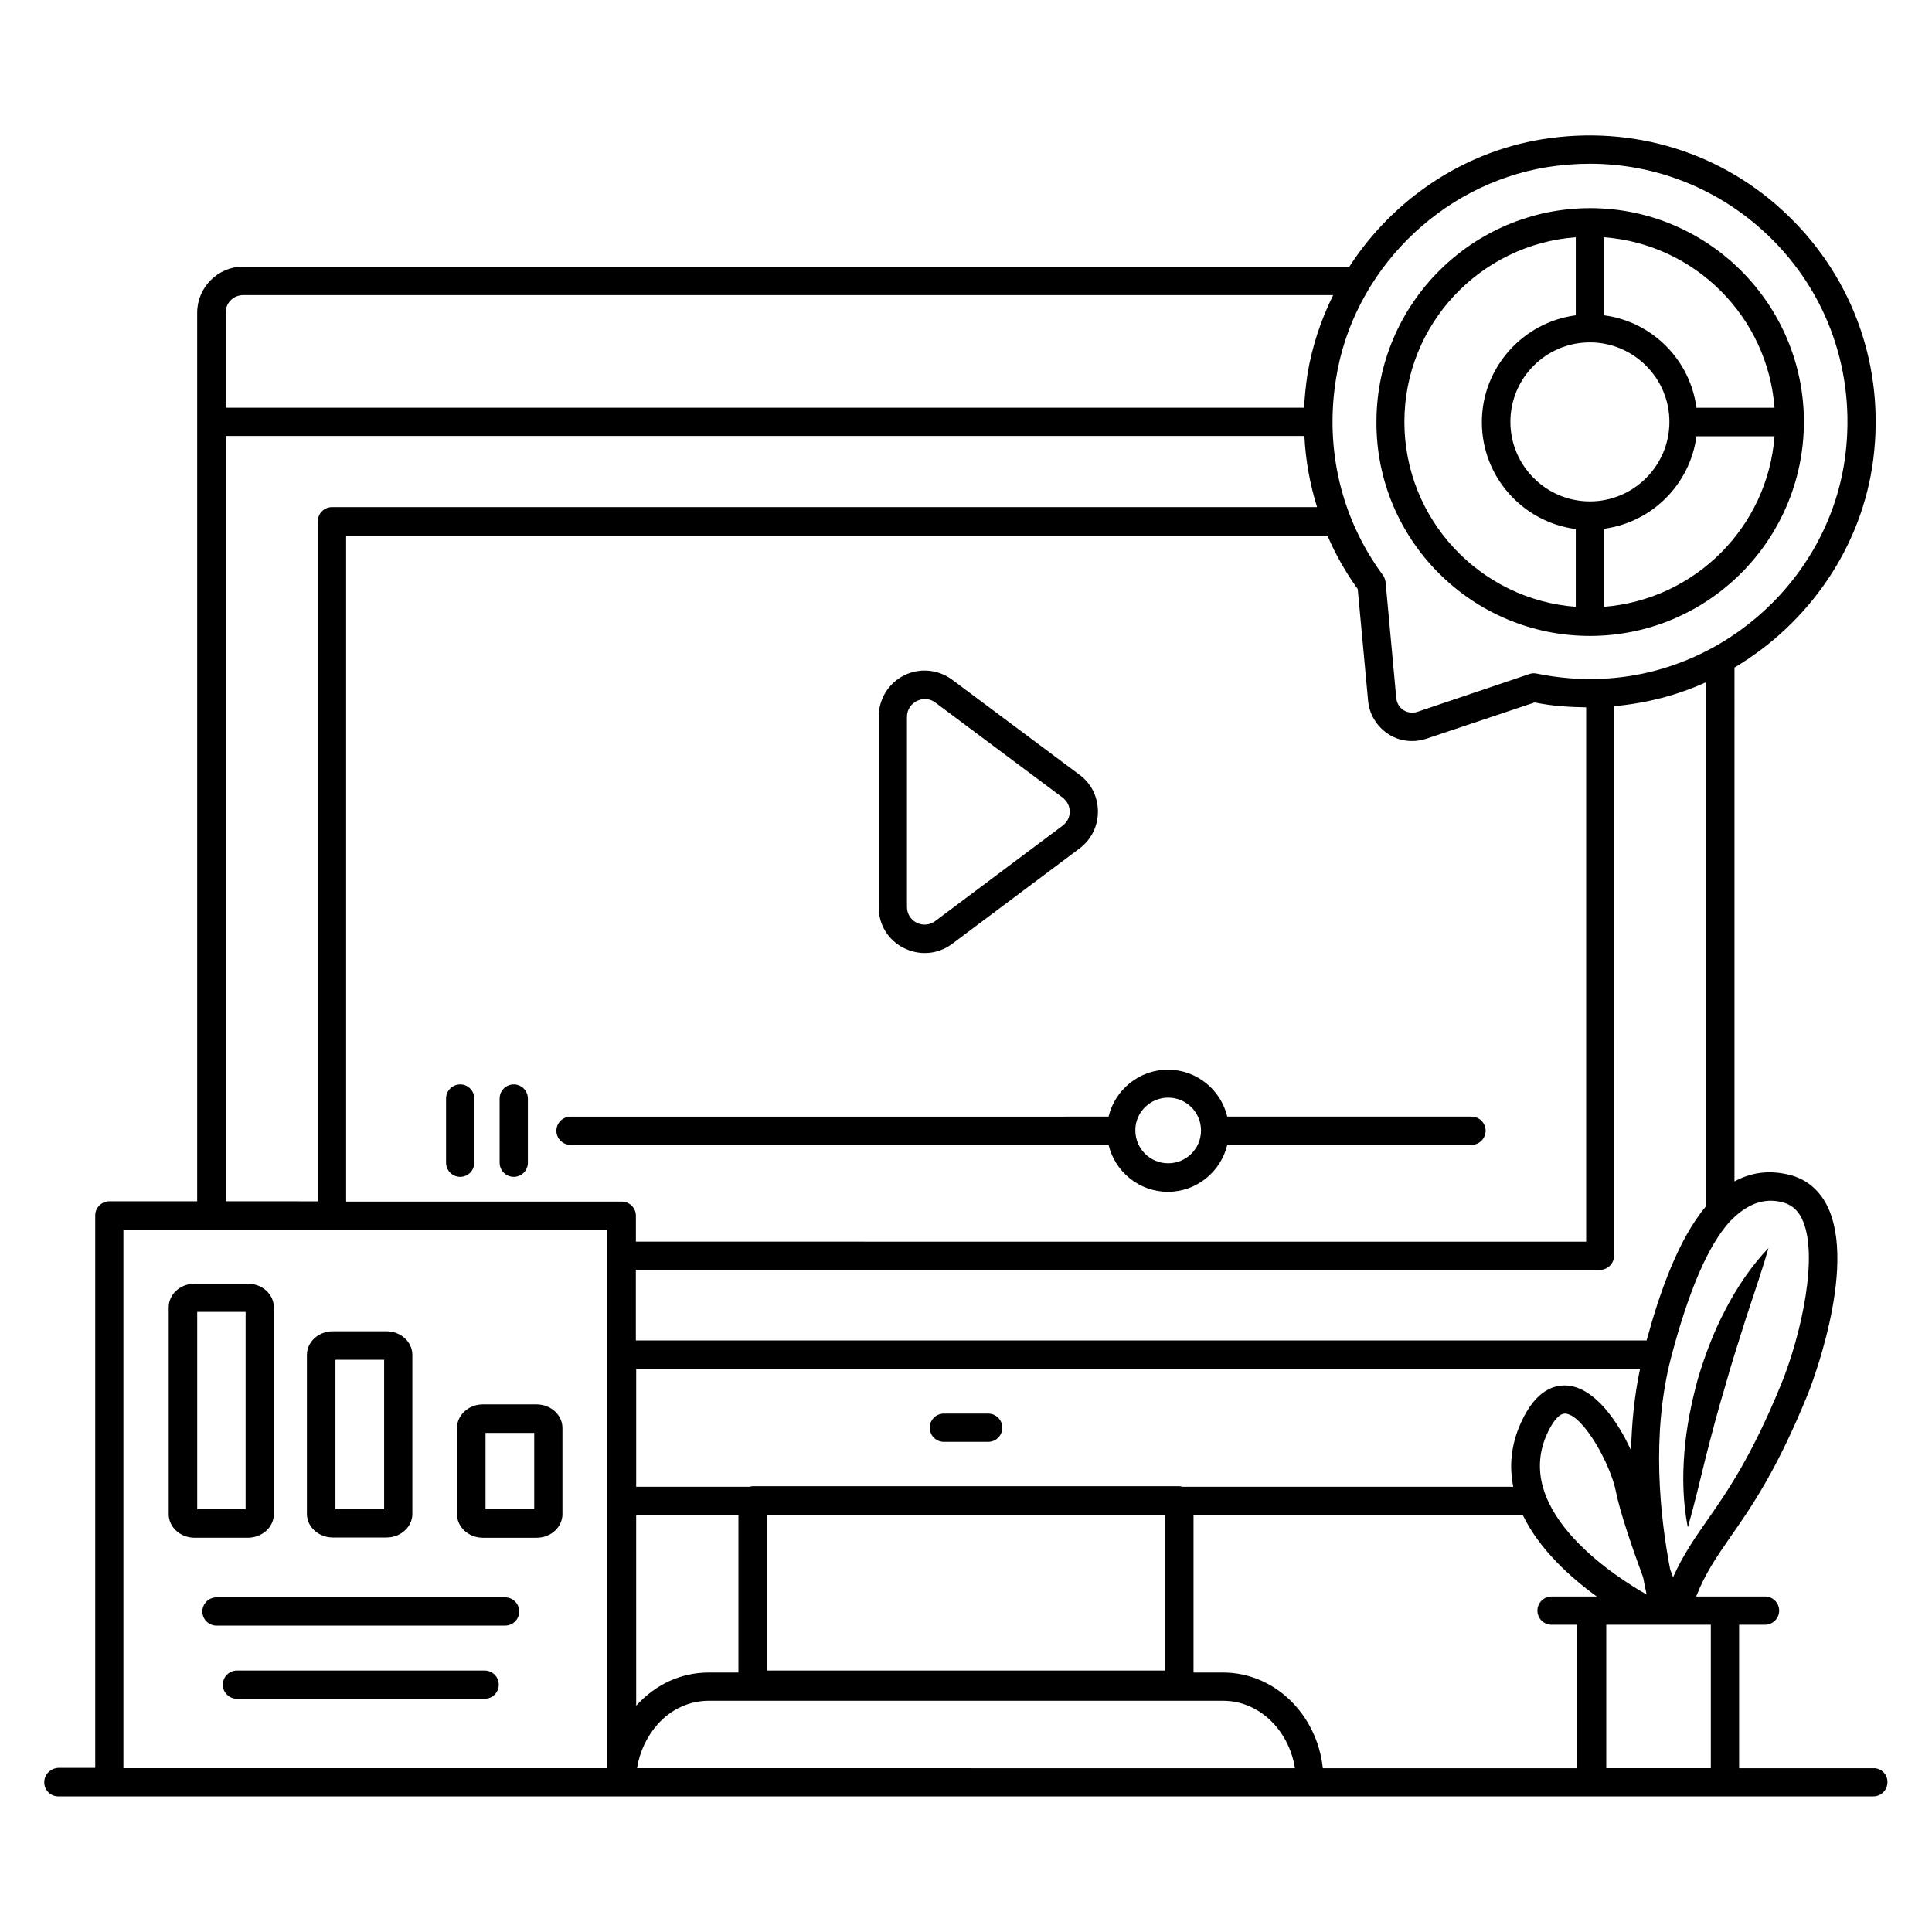 <?xml version="1.0" encoding="UTF-8"?>
<!-- Uploaded to: SVG Repo, www.svgrepo.com, Generator: SVG Repo Mixer Tools -->
<svg fill="#000000" width="800px" height="800px" version="1.1" viewBox="144 144 512 512" xmlns="http://www.w3.org/2000/svg">
 <g>
  <path d="m640.53 612.59h-35.648v-38.016h6.871c2.062 0 3.742-1.68 3.742-3.742s-1.68-3.742-3.742-3.742h-10.535-0.078-7.633c2.367-6.106 5.344-10.383 9.082-15.801 5.496-7.863 12.289-17.633 20.457-37.711 0.152-0.305 13.512-33.586 5.113-50.152-2.137-4.199-5.574-7.023-10-8.09-5.496-1.375-10.305-0.535-14.504 1.754l0.004-136.18c19.617-11.68 33.816-31.832 36.793-55.266 3.055-24.199-5.191-47.711-22.594-64.504-17.328-16.793-41.145-24.121-65.191-20.227-21.223 3.434-39.695 16.184-51.066 33.738h-293.13c-6.719 0-12.215 5.496-12.215 12.215v235.49h-23.277c-2.062 0-3.742 1.68-3.742 3.742v146.41h-9.77c-2.062 0.074-3.742 1.754-3.742 3.816s1.68 3.742 3.742 3.742h480.98c2.062 0 3.742-1.68 3.742-3.742 0.074-2.062-1.605-3.742-3.664-3.742zm-136.72-312.51 2.75 29.617c0.305 3.586 2.289 6.793 5.266 8.777 1.91 1.297 4.121 1.91 6.414 1.91 1.297 0 2.519-0.23 3.742-0.609l28.703-9.617c4.504 0.918 9.008 1.223 13.664 1.297v141.6l-251.83-0.004v-6.871c0-2.062-1.68-3.742-3.742-3.742h-73.051v-176.48h260.07c2.137 4.965 4.809 9.695 8.012 14.125zm76.566 266.48c-7.176-4.047-35.801-21.754-26.41-42.52 0.762-1.68 2.75-5.648 4.961-5.418 4.734 0.535 11.832 13.359 13.281 20.535 1.145 5.801 4.504 15.418 7.25 22.902 0.305 1.598 0.609 3.125 0.918 4.5zm-4.125-38.168c-3.512-7.711-9.465-16.336-16.566-17.176-3.586-0.383-8.625 0.992-12.594 9.77-2.75 6.031-3.129 11.68-2.062 17.023h-87.707c-0.23-0.078-0.535-0.152-0.762-0.152h-113.13c-0.305 0-0.535 0.078-0.762 0.152h-30.074v-31.223h266.03c-1.531 7.254-2.219 14.582-2.371 21.605zm-108.09 66.336c9.465 0 17.406 7.711 19.008 17.863l-174.35-0.004c0.688-4.352 2.594-8.398 5.496-11.68 3.586-3.969 8.398-6.184 13.512-6.184zm-120.99-8.016v-41.223h105.57v41.223zm-34.656-41.223h27.176v41.754h-7.863c-7.25 0-13.969 3.055-19.082 8.625-0.078 0.078-0.152 0.152-0.152 0.23l-0.004-50.609zm155.64 41.754h-7.859v-41.754h87.25c4.426 9.16 12.672 16.566 19.617 21.602h-1.375-0.078-10.535c-2.062 0-3.742 1.68-3.742 3.742s1.68 3.742 3.742 3.742h6.793v38.016h-67.402c-1.523-14.277-12.82-25.348-26.41-25.348zm129.23 25.344h-27.711v-38.016h27.711zm15.879-150.38c0.992 0 2.062 0.152 3.055 0.383 2.289 0.609 3.969 1.91 5.113 4.199 4.809 9.465-0.23 31.375-5.344 43.891-7.863 19.312-14.426 28.703-19.695 36.258-3.359 4.809-6.414 9.238-9.008 15.039-0.23-0.609-0.457-1.297-0.762-1.984-2.672-13.895-5.113-35.727 0.23-56.258 4.656-17.633 9.77-29.617 15.574-36.031 0.078-0.078 0.078-0.078 0.152-0.152 3.434-3.512 6.945-5.344 10.684-5.344zm-17.098 1.375c-7.481 8.93-12.367 23.055-15.801 35.648h-267.86v-18.703h255.49c2.062 0 3.742-1.68 3.742-3.742l-0.004-145.64c8.551-0.762 16.793-2.902 24.352-6.336v138.78zm-42.289-275.27c3.816-0.609 7.711-0.918 11.449-0.918 17.633 0 34.426 6.719 47.328 19.082 15.727 15.113 23.129 36.336 20.383 58.168-4.047 32.289-31.754 57.785-64.426 59.234-5.879 0.305-11.754-0.23-17.406-1.375-0.688-0.152-1.375-0.078-1.984 0.152l-29.617 10c-1.223 0.383-2.594 0.23-3.664-0.457s-1.754-1.832-1.91-3.129l-2.824-30.688c-0.078-0.688-0.305-1.375-0.688-1.91-11.07-14.961-15.496-33.512-12.441-52.215 4.504-28.309 27.48-51.285 55.801-55.945zm-345.42 33.895h288.85c-3.207 6.488-5.574 13.512-6.793 20.84-0.457 3.055-0.762 6.031-0.918 9.008h-285.8v-25.191c0-2.594 2.062-4.656 4.656-4.656zm-4.656 37.328h285.88c0.305 6.414 1.449 12.746 3.359 18.855h-261.07c-2.062 0-3.742 1.68-3.742 3.742v180.23l-24.426-0.004zm-27.098 210.38h128.24v142.67h-128.24z"/>
  <path d="m405.88 518.62h-11.754c-2.062 0-3.742 1.68-3.742 3.742s1.68 3.742 3.742 3.742h11.754c2.062 0 3.742-1.68 3.742-3.742s-1.68-3.742-3.742-3.742z"/>
  <path d="m383.59 395.27c1.754 0.84 3.586 1.297 5.496 1.297 2.594 0 5.113-0.84 7.25-2.441l33.738-25.266c3.129-2.367 4.887-5.879 4.887-9.77 0-3.894-1.754-7.481-4.887-9.77l-33.738-25.191c-3.742-2.75-8.625-3.207-12.746-1.145-4.121 2.062-6.719 6.258-6.719 10.914v50.383c-0.074 4.731 2.519 8.926 6.719 10.988zm0.766-61.297c0-1.832 0.992-3.359 2.594-4.199 0.688-0.305 1.375-0.535 2.137-0.535 0.992 0 1.91 0.305 2.75 0.918l33.738 25.191c1.223 0.918 1.91 2.289 1.91 3.742 0 1.527-0.688 2.824-1.91 3.742l-33.738 25.266c-1.449 1.07-3.281 1.223-4.887 0.457-1.602-0.84-2.594-2.367-2.594-4.199z"/>
  <path d="m265.95 455.88c2.062 0 3.742-1.68 3.742-3.742v-17.02c0-2.062-1.68-3.742-3.742-3.742s-3.742 1.68-3.742 3.742v17.023c0.004 2.059 1.684 3.738 3.742 3.738z"/>
  <path d="m280.15 455.88c2.062 0 3.742-1.68 3.742-3.742v-17.02c0-2.062-1.68-3.742-3.742-3.742s-3.742 1.68-3.742 3.742v17.023c0.004 2.059 1.684 3.738 3.742 3.738z"/>
  <path d="m565.34 312.52c31.297 0 56.641-25.418 56.715-56.641v-0.078c0-31.223-25.418-56.641-56.641-56.641-31.223 0-56.641 25.418-56.641 56.641-0.152 31.223 25.27 56.719 56.566 56.719zm0-77.785c11.602 0 21.07 9.465 21.07 21.07 0 11.602-9.465 21.07-21.07 21.07-11.602 0-21.07-9.465-21.07-21.07 0-11.605 9.391-21.07 21.07-21.07zm3.738 70.074v-20.688c12.746-1.68 22.824-11.832 24.504-24.504h20.688c-1.832 24.047-21.066 43.285-45.191 45.191zm45.191-52.746h-20.688c-1.68-12.746-11.754-22.824-24.504-24.504v-20.688c24.125 1.832 43.359 21.07 45.191 45.191zm-52.672-45.191v20.688c-13.969 1.832-24.887 13.816-24.887 28.32s10.84 26.488 24.887 28.32v20.609c-25.344-1.91-45.418-23.129-45.418-49.008 0-25.875 20.078-47.02 45.418-48.93z"/>
  <path d="m286.18 516.18h-14.199c-3.816 0-6.871 2.824-6.871 6.258v22.824c0 3.434 3.055 6.258 6.871 6.258h14.199c3.816 0 6.871-2.824 6.871-6.258v-22.824c0-3.434-3.055-6.258-6.871-6.258zm-0.609 27.785h-12.902v-20.23h12.902z"/>
  <path d="m232.21 551.45h14.199c3.816 0 6.871-2.824 6.871-6.258l-0.004-42.137c0-3.434-3.055-6.258-6.871-6.258h-14.199c-3.816 0-6.871 2.824-6.871 6.258v42.137c0.004 3.512 3.133 6.258 6.875 6.258zm0.688-47.098h12.902v39.617h-12.902z"/>
  <path d="m216.57 545.26v-54.809c0-3.434-3.055-6.258-6.871-6.258h-14.121c-3.816 0-6.871 2.824-6.871 6.258v54.809c0 3.434 3.055 6.258 6.871 6.258h14.199c3.738-0.074 6.793-2.82 6.793-6.258zm-7.481-1.297h-12.824v-52.289h12.824z"/>
  <path d="m277.86 567.32h-76.488c-2.062 0-3.742 1.68-3.742 3.742s1.68 3.742 3.742 3.742l76.488-0.004c2.062 0 3.742-1.68 3.742-3.742-0.004-2.059-1.68-3.738-3.742-3.738z"/>
  <path d="m272.44 586.71h-65.648c-2.062 0-3.742 1.68-3.742 3.742s1.68 3.742 3.742 3.742h65.648c2.062 0 3.742-1.68 3.742-3.742s-1.68-3.742-3.742-3.742z"/>
  <path d="m593.96 509.39c-1.754 6.414-3.055 12.902-3.586 19.543-0.535 6.641-0.383 13.281 0.918 19.848 1.832-6.414 3.281-12.672 4.809-18.855 1.602-6.184 3.207-12.367 5.039-18.398 1.68-6.106 3.664-12.137 5.574-18.242 1.984-6.106 4.121-12.137 5.953-18.551-4.582 4.809-8.32 10.383-11.375 16.258-3.059 5.801-5.422 11.984-7.332 18.398z"/>
  <path d="m295.19 447.4h142.59c1.68 7.098 8.09 12.441 15.727 12.441 7.633 0 14.047-5.344 15.727-12.441h64.73c2.062 0 3.742-1.68 3.742-3.742s-1.68-3.742-3.742-3.742h-64.73c-1.68-7.098-8.09-12.441-15.727-12.441-7.633 0-14.047 5.344-15.727 12.441l-142.59 0.004c-2.062 0-3.742 1.68-3.742 3.742 0 2.059 1.68 3.738 3.742 3.738zm158.39-12.52c4.809 0 8.703 3.894 8.703 8.703 0 4.809-3.894 8.703-8.703 8.703-4.809 0-8.703-3.894-8.703-8.703-0.074-4.734 3.894-8.703 8.703-8.703z"/>
 </g>
</svg>